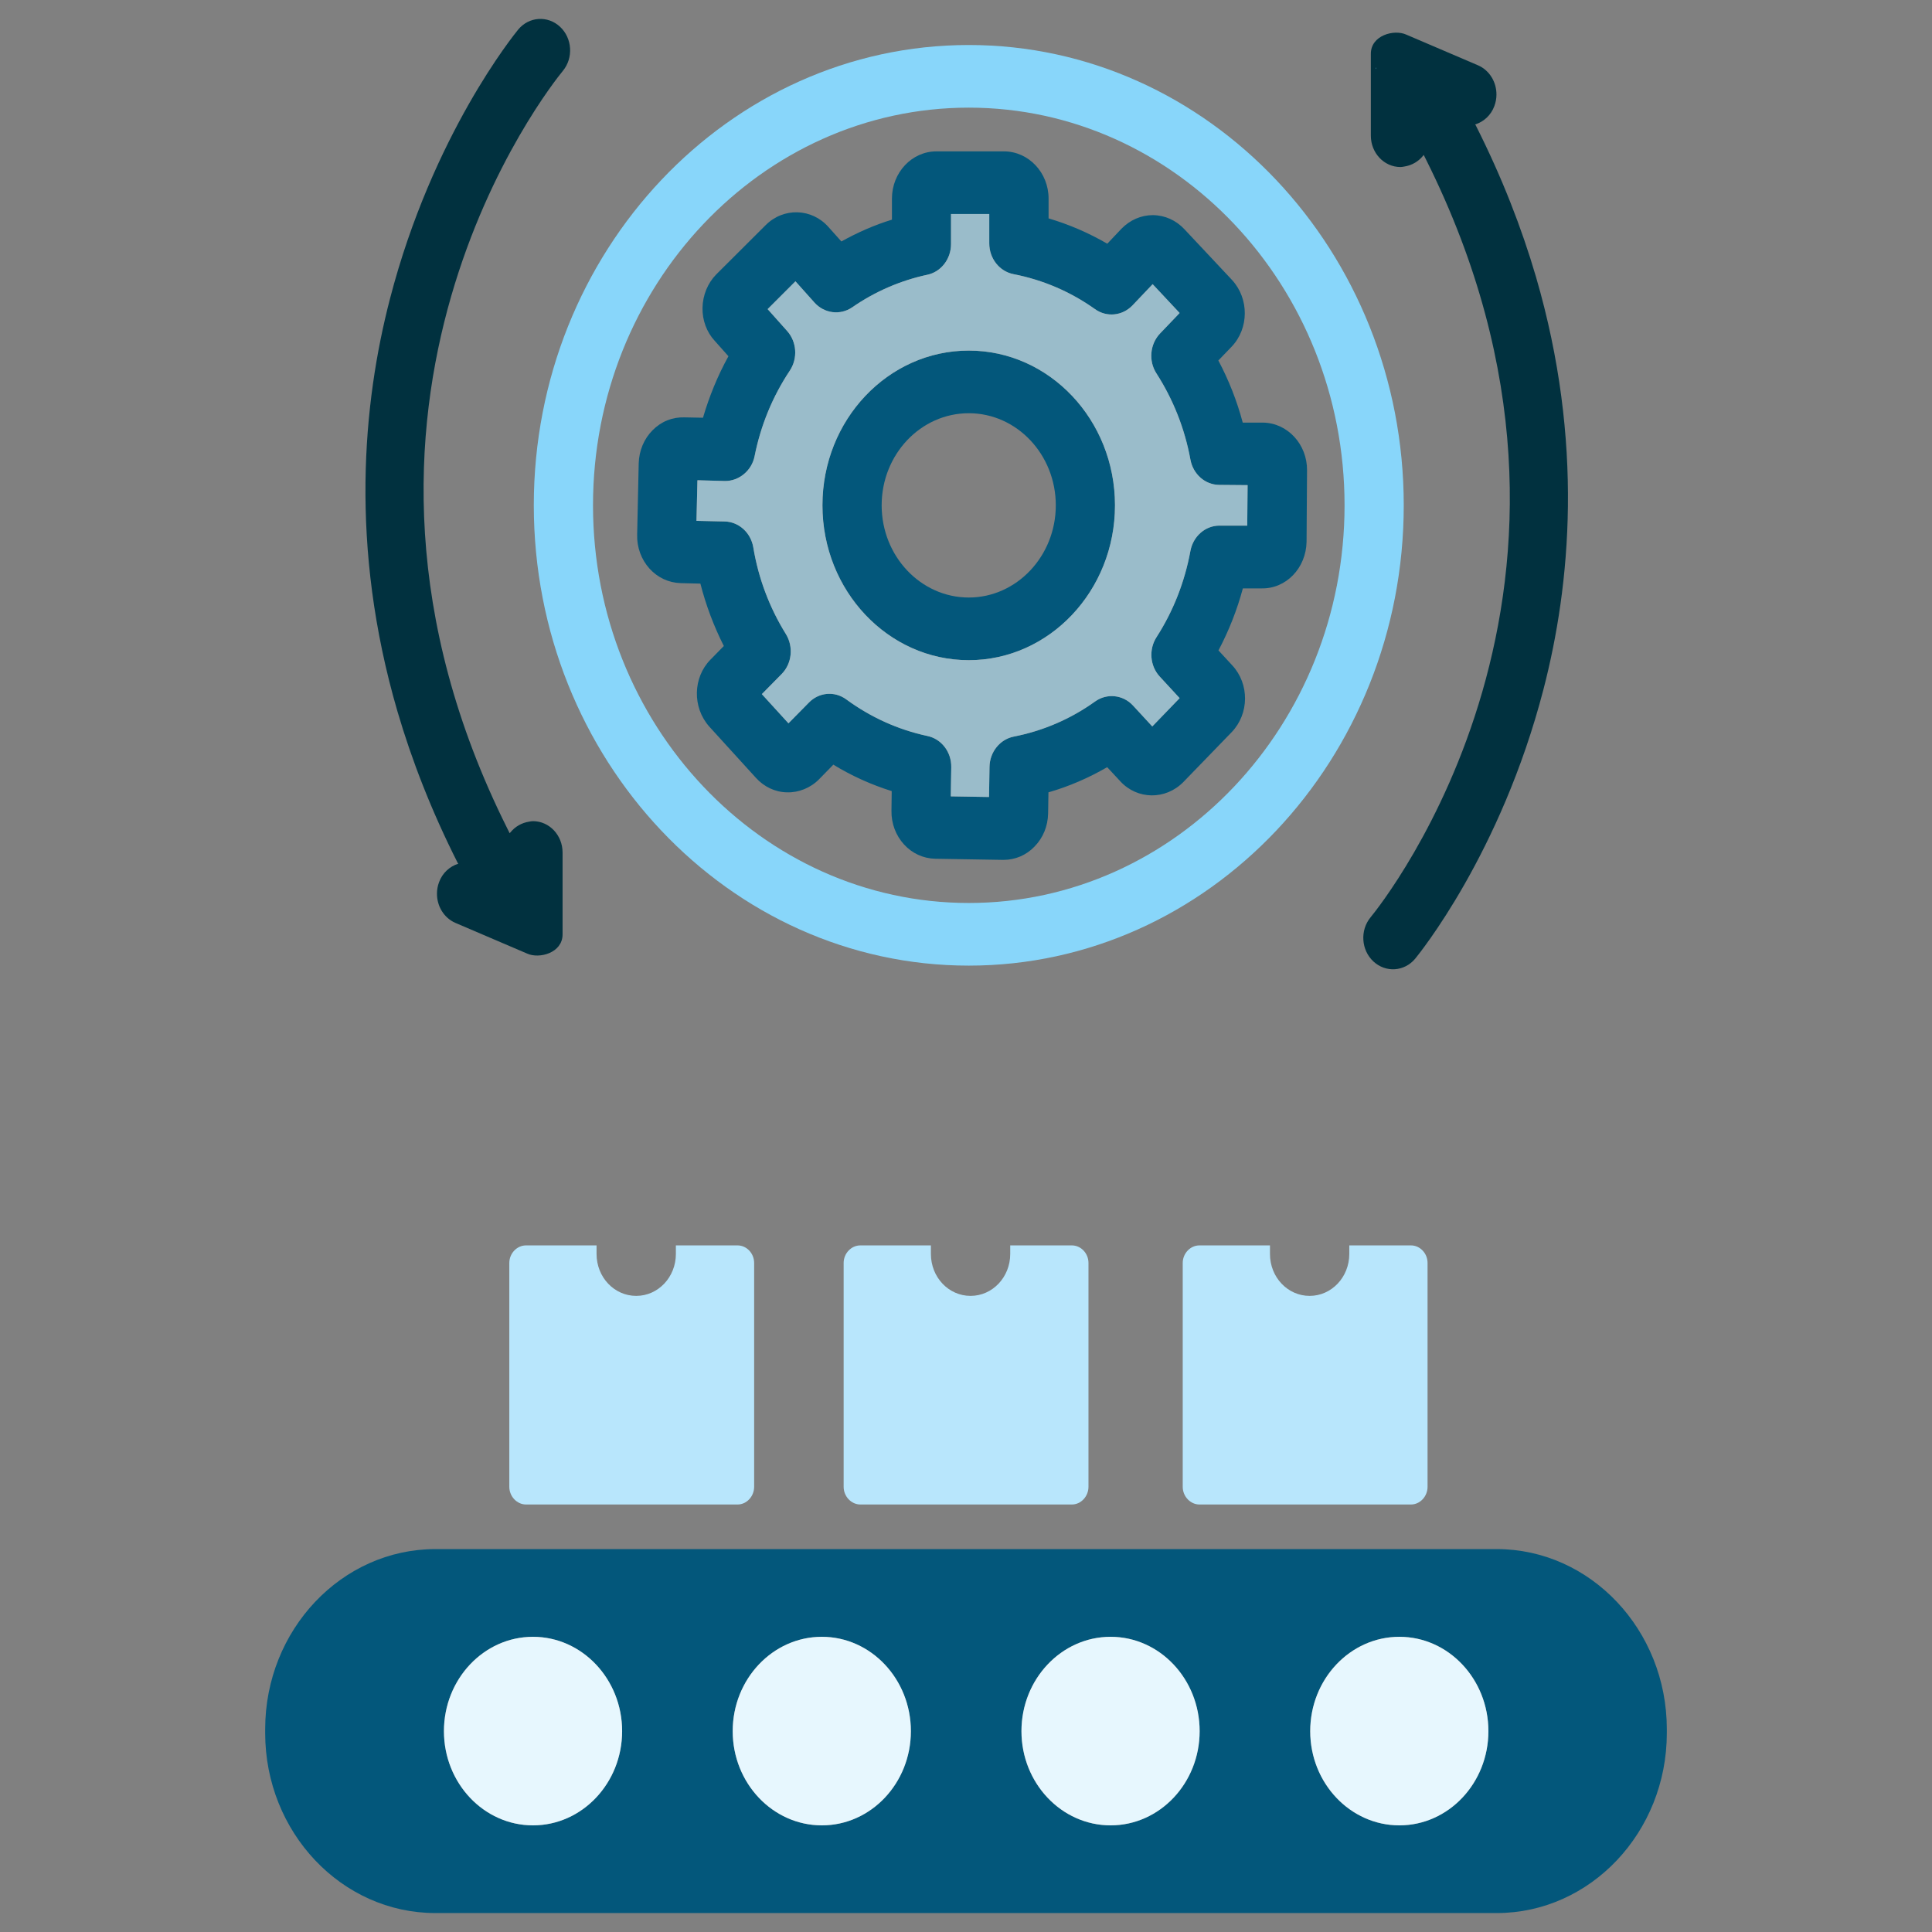 <svg width="102" height="102" viewBox="0 0 102 102" fill="none" xmlns="http://www.w3.org/2000/svg">
<rect x="0" y="0" width="102" height="102" fill="#808080" stroke="none"/>
<g clip-path="url(#clip0_2778_877)">
<path d="M66.679 22.312H65.611C65.304 21.161 64.873 20.07 64.323 19.032L65.023 18.304C65.942 17.345 65.954 15.764 65.042 14.778L62.535 12.106C62.092 11.63 61.504 11.365 60.867 11.358C60.241 11.358 59.654 11.617 59.204 12.079L58.46 12.867C57.479 12.298 56.441 11.848 55.36 11.53V10.485C55.36 9.11 54.303 7.992 53.003 7.992H49.434C48.14 7.992 47.09 9.11 47.09 10.485V11.597C46.165 11.881 45.278 12.271 44.421 12.748L43.74 11.987C42.859 10.988 41.365 10.942 40.421 11.888L37.815 14.487C37.364 14.944 37.102 15.585 37.089 16.253C37.077 16.915 37.315 17.543 37.733 17.993L38.458 18.807C37.889 19.838 37.446 20.923 37.114 22.054L36.139 22.035C35.489 22.015 34.914 22.253 34.458 22.709C34.002 23.166 33.739 23.787 33.72 24.469L33.639 28.226C33.62 28.894 33.852 29.529 34.289 30.018C34.721 30.495 35.302 30.766 35.933 30.786L36.977 30.812C37.271 31.956 37.683 33.054 38.215 34.106L37.508 34.827C36.583 35.767 36.546 37.341 37.44 38.353L39.902 41.058C40.334 41.541 40.921 41.819 41.546 41.832C42.159 41.852 42.79 41.601 43.24 41.144L43.996 40.37C44.971 40.966 46.003 41.429 47.078 41.766L47.065 42.804C47.053 43.472 47.29 44.101 47.728 44.584C48.165 45.06 48.753 45.325 49.378 45.338L52.947 45.397H52.978C53.597 45.397 54.178 45.153 54.616 44.696C55.072 44.233 55.322 43.611 55.335 42.95L55.353 41.832C56.435 41.521 57.472 41.071 58.454 40.503L59.148 41.25C60.041 42.222 61.535 42.242 62.473 41.29L65.029 38.651C65.954 37.685 65.967 36.11 65.061 35.132L64.329 34.338C64.879 33.299 65.311 32.201 65.617 31.064H66.592C67.904 31.096 68.955 29.985 68.98 28.603L69.005 24.832C69.017 23.463 67.98 22.332 66.686 22.312H66.679ZM65.848 27.756H64.392C64.392 27.756 64.385 27.75 64.379 27.75C63.635 27.75 62.992 28.312 62.848 29.086C62.548 30.72 61.948 32.254 61.06 33.637C60.641 34.285 60.71 35.158 61.229 35.72L62.279 36.858L60.835 38.353L59.816 37.248C59.291 36.679 58.447 36.587 57.822 37.03C56.522 37.962 55.072 38.584 53.522 38.889C52.791 39.034 52.253 39.702 52.241 40.489L52.216 42.077L50.197 42.044L50.222 40.503C50.234 39.702 49.703 39.008 48.959 38.855C47.422 38.525 45.978 37.877 44.678 36.924C44.065 36.474 43.24 36.547 42.709 37.089L41.627 38.187L40.221 36.646L41.271 35.581C41.809 35.032 41.902 34.153 41.496 33.484C40.621 32.075 40.04 30.528 39.771 28.901C39.64 28.12 39.008 27.551 38.264 27.531L36.771 27.498L36.821 25.355L38.277 25.395C39.002 25.401 39.69 24.859 39.84 24.078C40.165 22.451 40.79 20.93 41.702 19.561C42.127 18.912 42.065 18.046 41.559 17.477L40.527 16.32L41.996 14.851L43.002 15.976C43.521 16.551 44.359 16.657 44.99 16.227C46.203 15.387 47.54 14.811 48.953 14.507C49.684 14.355 50.209 13.674 50.209 12.886V11.299H52.228V12.847C52.228 13.647 52.766 14.329 53.51 14.474C55.066 14.778 56.516 15.4 57.81 16.32C58.429 16.763 59.254 16.677 59.785 16.128L60.854 15.003L62.279 16.524L61.242 17.609C60.71 18.172 60.629 19.058 61.054 19.713C61.941 21.095 62.548 22.623 62.848 24.264C62.992 25.038 63.623 25.593 64.367 25.6L65.867 25.613L65.848 27.756Z" fill="#03577B"/>
<path d="M51.147 18.509C46.884 18.509 43.421 22.173 43.421 26.678C43.421 31.183 46.884 34.854 51.147 34.854C55.41 34.854 58.866 31.189 58.866 26.678C58.866 22.167 55.404 18.509 51.147 18.509ZM51.147 31.546C48.609 31.546 46.547 29.363 46.547 26.678C46.547 23.992 48.609 21.816 51.147 21.816C53.685 21.816 55.741 23.999 55.741 26.678C55.741 29.357 53.678 31.546 51.147 31.546Z" fill="#03577B"/>
<path d="M51.147 2.376C38.483 2.376 28.182 13.277 28.182 26.678C28.182 40.079 38.483 50.98 51.147 50.98C63.81 50.98 74.111 40.079 74.111 26.678C74.111 13.277 63.81 2.376 51.147 2.376ZM51.147 47.673C40.209 47.673 31.308 38.26 31.308 26.678C31.308 15.096 40.209 5.683 51.147 5.683C62.085 5.683 70.986 15.102 70.986 26.678C70.986 38.254 62.085 47.673 51.147 47.673Z" fill="#88D6FA"/>
<path d="M64.367 25.6C63.623 25.593 62.992 25.038 62.848 24.264C62.548 22.623 61.941 21.095 61.054 19.713C60.629 19.058 60.71 18.172 61.242 17.609L62.279 16.525L60.854 15.003L59.785 16.128C59.254 16.677 58.429 16.763 57.81 16.32C56.516 15.4 55.066 14.778 53.51 14.474C52.766 14.329 52.228 13.647 52.228 12.847V11.299H50.209V12.886C50.209 13.674 49.684 14.355 48.953 14.507C47.54 14.811 46.203 15.387 44.99 16.227C44.359 16.657 43.521 16.551 43.002 15.976L41.996 14.851L40.527 16.32L41.559 17.477C42.065 18.046 42.127 18.913 41.702 19.561C40.79 20.93 40.165 22.451 39.84 24.078C39.69 24.859 39.002 25.401 38.277 25.395L36.821 25.355L36.771 27.498L38.264 27.531C39.008 27.551 39.64 28.12 39.771 28.901C40.04 30.528 40.621 32.076 41.496 33.484C41.902 34.153 41.809 35.032 41.271 35.581L40.221 36.646L41.627 38.188L42.709 37.09C43.24 36.547 44.065 36.474 44.678 36.924C45.978 37.877 47.422 38.525 48.959 38.856C49.703 39.008 50.234 39.702 50.222 40.503L50.197 42.044L52.216 42.077L52.241 40.489C52.253 39.702 52.791 39.034 53.522 38.889C55.072 38.584 56.522 37.963 57.822 37.03C58.447 36.587 59.291 36.679 59.816 37.248L60.835 38.353L62.279 36.858L61.229 35.72C60.71 35.158 60.641 34.285 61.06 33.637C61.948 32.254 62.548 30.72 62.848 29.086C62.992 28.312 63.635 27.75 64.379 27.75H65.848L65.867 25.613L64.367 25.6ZM51.147 34.854C46.884 34.854 43.421 31.189 43.421 26.678C43.421 22.167 46.884 18.509 51.147 18.509C55.41 18.509 58.866 22.174 58.866 26.678C58.866 31.183 55.404 34.854 51.147 34.854Z" fill="#9ABCCA"/>
<path d="M24.195 45.597C24.195 45.597 24.195 45.603 24.189 45.603C24.182 45.59 24.176 45.576 24.17 45.569C24.182 45.576 24.189 45.59 24.195 45.597Z" fill="#88D6FA"/>
<path d="M29.714 3.745C29.076 4.519 15.606 21.38 26.782 43.737C26.826 43.817 26.864 43.903 26.907 43.989L26.945 43.949C27.189 43.645 27.539 43.44 27.932 43.38C28.001 43.367 28.064 43.353 28.139 43.353C29.001 43.353 29.701 44.094 29.701 45.007V49.333C29.701 50.312 28.47 50.636 27.832 50.345L24.045 48.725C23.432 48.46 23.063 47.832 23.07 47.17C23.07 46.972 23.107 46.767 23.182 46.568C23.363 46.079 23.751 45.741 24.188 45.602C24.188 45.602 24.19 45.6 24.195 45.596C24.195 45.596 24.182 45.576 24.17 45.569C22.776 42.811 21.738 40.132 20.982 37.553C18.438 28.834 19.163 21.261 20.588 15.777C22.838 7.099 27.176 1.787 27.357 1.562C27.926 0.874 28.914 0.808 29.564 1.41C30.214 2.012 30.283 3.057 29.714 3.745Z" fill="#01313F"/>
<path d="M72.361 48.427C72.999 47.653 86.469 30.792 75.293 8.435C75.249 8.355 75.211 8.269 75.168 8.183L75.13 8.223C74.886 8.527 74.536 8.732 74.142 8.792C74.074 8.805 74.011 8.818 73.936 8.818C73.074 8.818 72.374 8.078 72.374 7.165V2.839C72.374 1.86 73.605 1.536 74.243 1.827L78.03 3.447C78.643 3.712 79.012 4.34 79.005 5.002C79.005 5.2 78.968 5.405 78.893 5.604C78.712 6.093 78.324 6.431 77.887 6.569C77.887 6.569 77.885 6.572 77.88 6.576C77.88 6.576 77.893 6.596 77.905 6.603C79.299 9.361 80.337 12.04 81.093 14.62C83.637 23.338 82.912 30.911 81.487 36.395C79.237 45.073 74.899 50.385 74.718 50.61C74.149 51.298 73.161 51.364 72.511 50.762C71.861 50.16 71.792 49.115 72.361 48.427Z" fill="#01313F"/>
<path d="M29.664 49.703C29.664 49.703 29.664 49.717 29.657 49.724C29.657 49.717 29.657 49.71 29.664 49.703Z" fill="#88D6FA"/>
<path d="M72.649 3.586C72.636 3.632 72.63 3.665 72.636 3.613C72.636 3.606 72.642 3.593 72.649 3.586Z" fill="#88D6FA"/>
<path d="M72.649 3.586C72.636 3.632 72.63 3.665 72.636 3.613C72.636 3.606 72.642 3.593 72.649 3.586Z" fill="#88D6FA"/>
<path d="M72.655 3.547C72.655 3.547 72.649 3.573 72.649 3.586C72.636 3.632 72.63 3.665 72.636 3.612C72.642 3.593 72.642 3.573 72.655 3.547Z" fill="#88D6FA"/>
<path d="M75.368 66.677V78.497C75.368 79 74.974 79.43 74.493 79.43H63.323C62.848 79.43 62.442 79.006 62.442 78.497V66.677C62.442 66.174 62.842 65.751 63.323 65.751H67.048V66.2C67.048 67.437 67.986 68.416 69.142 68.416C70.299 68.416 71.236 67.431 71.236 66.2V65.751H74.493C74.968 65.751 75.368 66.167 75.368 66.677Z" fill="#B8E6FC"/>
<path d="M57.466 66.677V78.497C57.466 79 57.072 79.43 56.591 79.43H45.421C44.946 79.43 44.54 79.006 44.54 78.497V66.677C44.54 66.174 44.94 65.751 45.421 65.751H49.147V66.2C49.147 67.437 50.084 68.416 51.241 68.416C52.397 68.416 53.335 67.431 53.335 66.2V65.751H56.591C57.066 65.751 57.466 66.167 57.466 66.677Z" fill="#B8E6FC"/>
<path d="M39.815 66.677V78.497C39.815 79 39.421 79.43 38.94 79.43H27.77C27.295 79.43 26.889 79.006 26.889 78.497V66.677C26.889 66.174 27.289 65.751 27.77 65.751H31.495V66.2C31.495 67.437 32.433 68.416 33.589 68.416C34.745 68.416 35.683 67.431 35.683 66.2V65.751H38.94C39.415 65.751 39.815 66.167 39.815 66.677Z" fill="#B8E6FC"/>
<path d="M79.018 81.784H22.988C18.032 81.784 14 86.051 14 91.29V91.495C14 96.734 18.032 101 22.988 101H79.018C83.968 101 88 96.734 88 91.495V91.29C88 86.051 83.968 81.784 79.018 81.784ZM28.139 96.37C25.545 96.37 23.438 94.141 23.438 91.395C23.438 88.65 25.545 86.415 28.139 86.415C30.733 86.415 32.845 88.65 32.845 91.395C32.845 94.141 30.733 96.37 28.139 96.37ZM43.39 96.37C40.796 96.37 38.683 94.141 38.683 91.395C38.683 88.65 40.796 86.415 43.39 86.415C45.984 86.415 48.09 88.65 48.09 91.395C48.09 94.141 45.984 96.37 43.39 96.37ZM58.635 96.37C56.041 96.37 53.928 94.141 53.928 91.395C53.928 88.65 56.041 86.415 58.635 86.415C61.229 86.415 63.335 88.65 63.335 91.395C63.335 94.141 61.229 96.37 58.635 96.37ZM73.88 96.37C71.286 96.37 69.173 94.141 69.173 91.395C69.173 88.65 71.286 86.415 73.88 86.415C76.474 86.415 78.58 88.65 78.58 91.395C78.58 94.141 76.474 96.37 73.88 96.37Z" fill="#03577B"/>
<path d="M32.845 91.396C32.845 94.141 30.733 96.37 28.139 96.37C25.545 96.37 23.438 94.141 23.438 91.396C23.438 88.65 25.545 86.415 28.139 86.415C30.733 86.415 32.845 88.65 32.845 91.396Z" fill="#E7F7FE"/>
<path d="M48.09 91.396C48.09 94.141 45.984 96.37 43.39 96.37C40.796 96.37 38.683 94.141 38.683 91.396C38.683 88.65 40.796 86.415 43.39 86.415C45.984 86.415 48.09 88.65 48.09 91.396Z" fill="#E7F7FE"/>
<path d="M63.335 91.396C63.335 94.141 61.229 96.37 58.635 96.37C56.041 96.37 53.928 94.141 53.928 91.396C53.928 88.65 56.041 86.415 58.635 86.415C61.229 86.415 63.335 88.65 63.335 91.396Z" fill="#E7F7FE"/>
<path d="M78.58 91.396C78.58 94.141 76.474 96.37 73.88 96.37C71.286 96.37 69.173 94.141 69.173 91.396C69.173 88.65 71.286 86.415 73.88 86.415C76.474 86.415 78.58 88.65 78.58 91.396Z" fill="#E7F7FE"/>
</g>
<defs>
<clipPath id="clip0_2778_877">
<rect width="74" height="100" fill="white" transform="translate(14 1)"/>
</clipPath>
</defs>
</svg>
